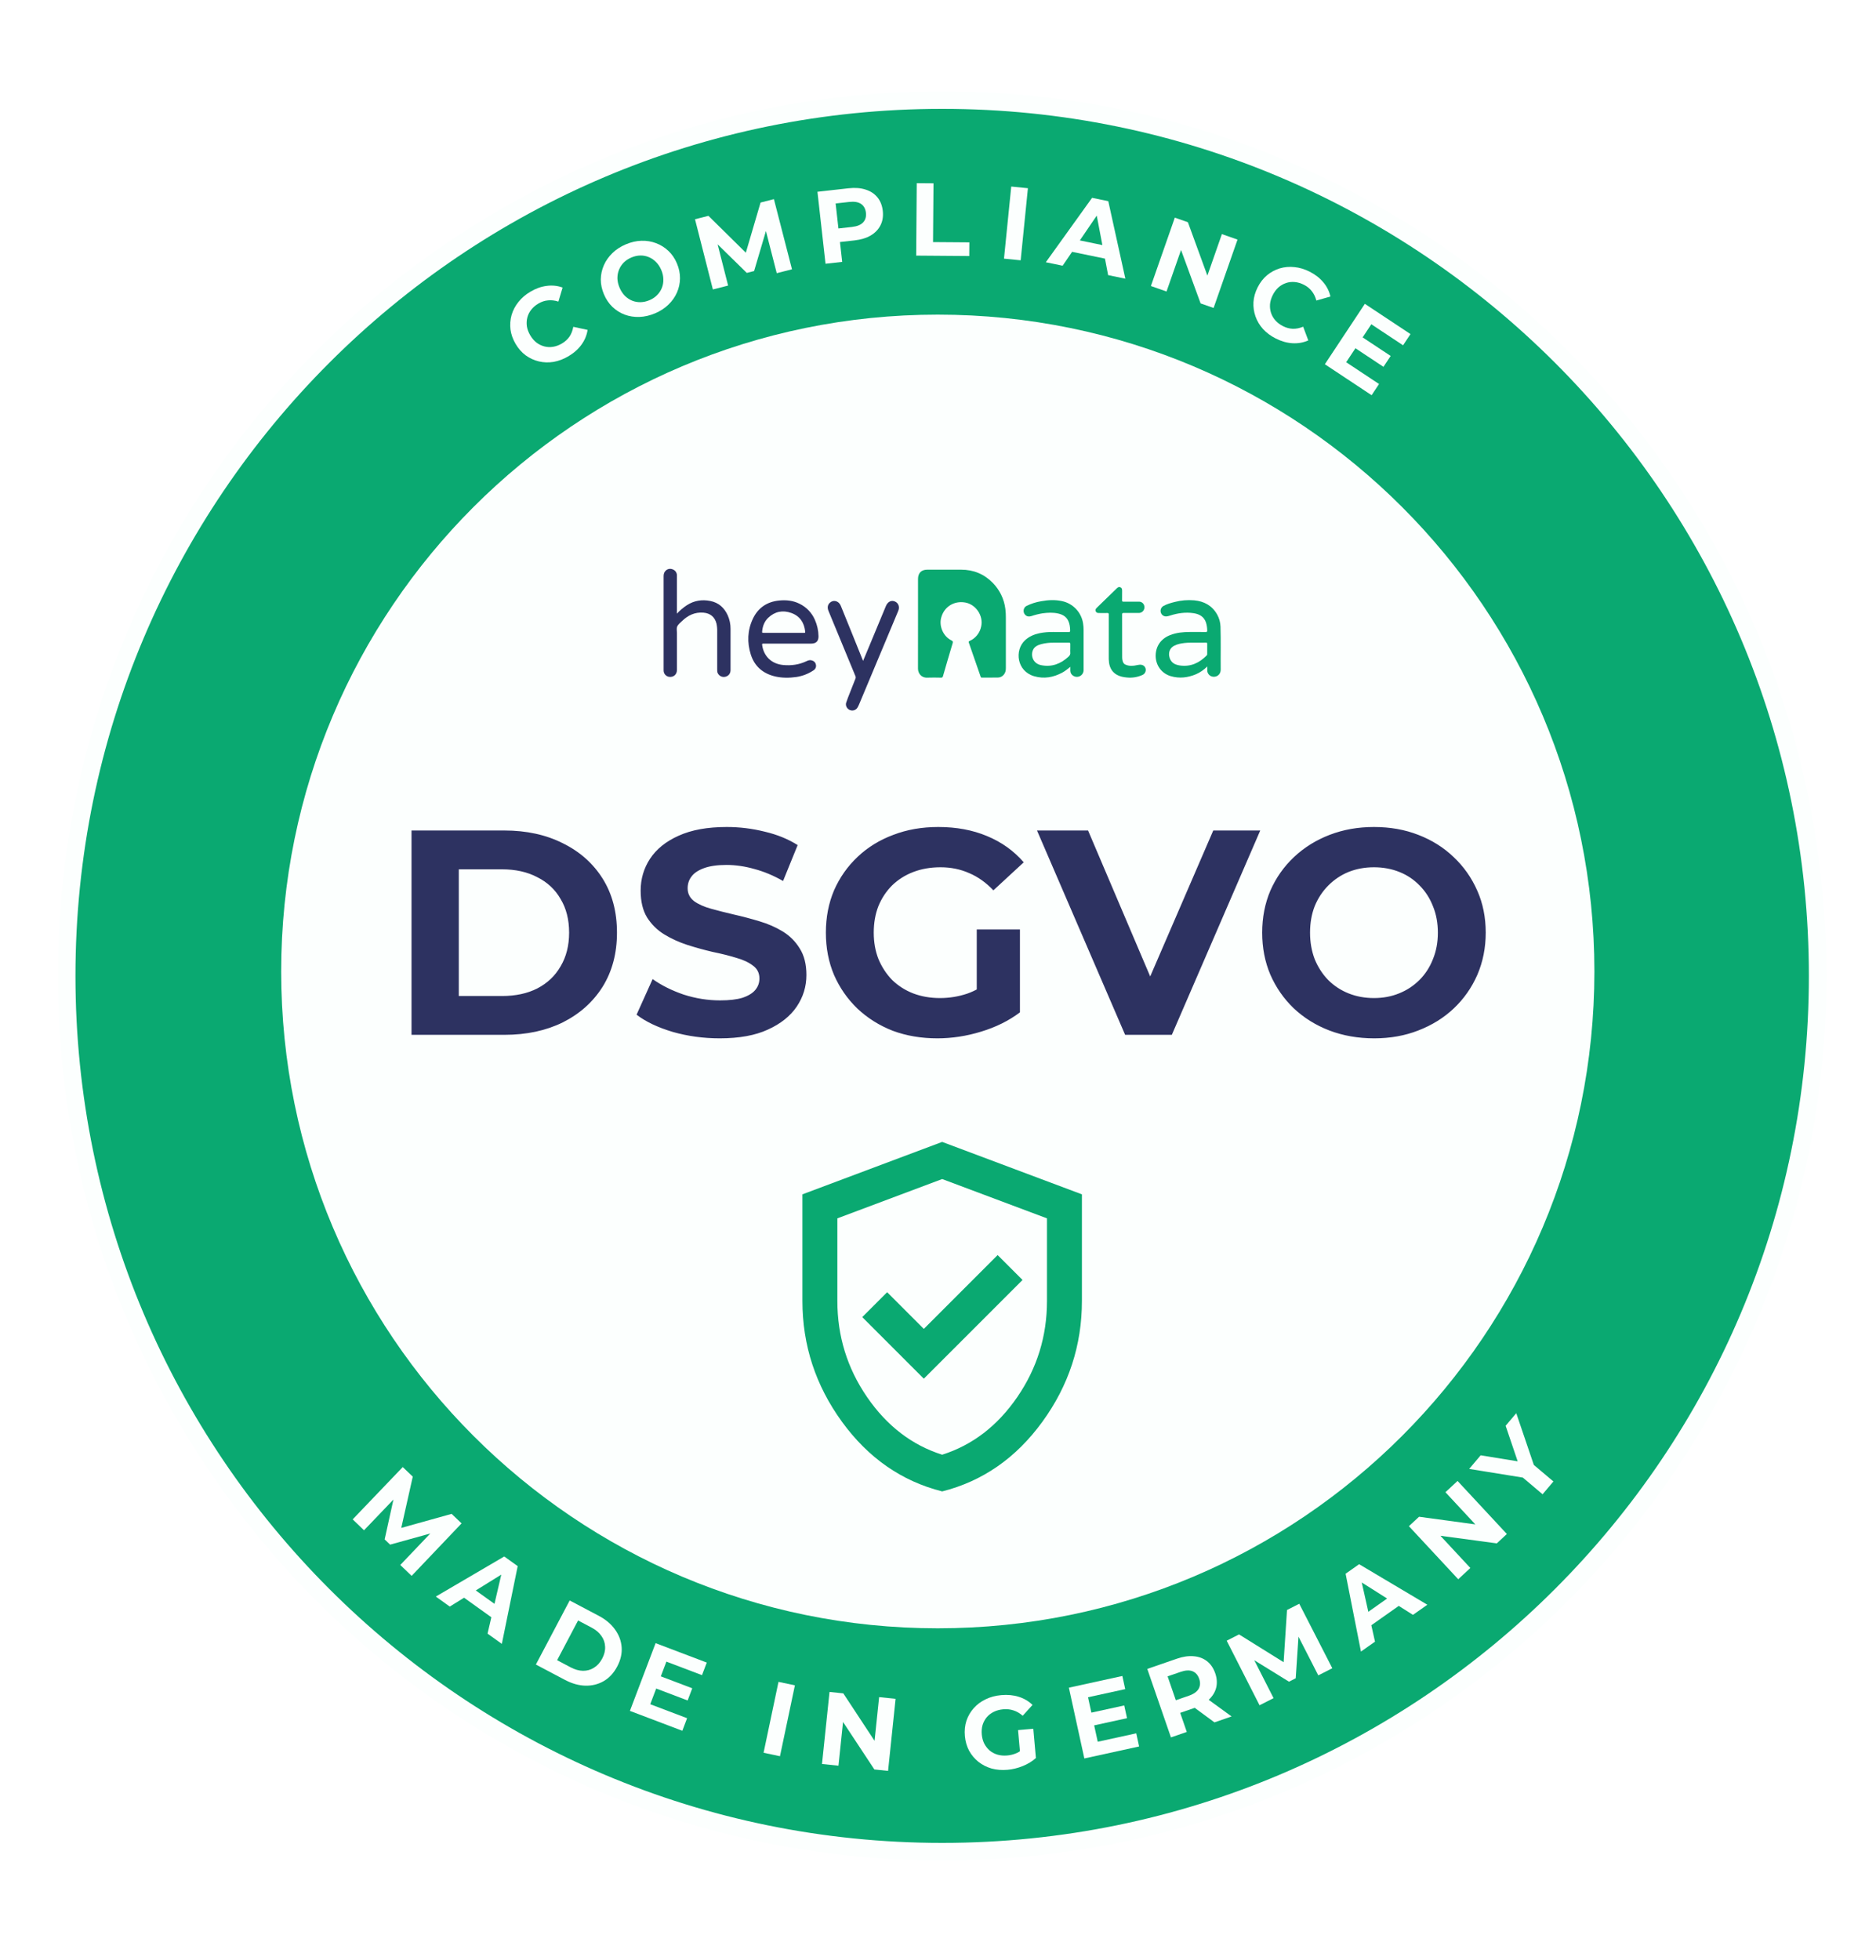 <svg width="225" height="235" viewBox="0 0 225 235" fill="none" xmlns="http://www.w3.org/2000/svg">
<path d="M113 222C170.99 222 218 174.99 218 117C218 59.01 170.99 12 113 12C55.01 12 8 59.01 8 117C8 174.99 55.01 222 113 222Z" fill="#0AA971" stroke="#FCFFFE" stroke-width="2.1"/>
<g filter="url(#filter0_d_6731_930)">
<path d="M112.475 195.222C155.967 195.222 191.225 159.965 191.225 116.472C191.225 72.98 155.967 37.722 112.475 37.722C68.982 37.722 33.725 72.98 33.725 116.472C33.725 159.965 68.982 195.222 112.475 195.222Z" fill="#FCFFFE"/>
</g>
<path d="M110.8 165.296L122.638 153.459L119.652 150.473L110.8 159.325L106.401 154.925L103.415 157.911L110.8 165.296ZM113 178.81C108.147 177.587 104.14 174.803 100.979 170.455C97.819 166.108 96.239 161.28 96.239 155.973V143.193L113 136.907L129.761 143.193V155.973C129.761 161.28 128.181 166.108 125.021 170.455C121.861 174.803 117.854 177.587 113 178.81ZM113 174.41C116.632 173.258 119.635 170.953 122.009 167.496C124.384 164.039 125.571 160.198 125.571 155.973V146.073L113 141.359L100.429 146.073V155.973C100.429 160.198 101.617 164.039 103.991 167.496C106.366 170.953 109.369 173.258 113 174.41Z" fill="#0AA971"/>
<path d="M49.357 124.07V99.57H60.487C63.147 99.57 65.492 100.083 67.522 101.11C69.552 102.113 71.139 103.525 72.282 105.345C73.425 107.165 73.997 109.323 73.997 111.82C73.997 114.293 73.425 116.452 72.282 118.295C71.139 120.115 69.552 121.538 67.522 122.565C65.492 123.568 63.147 124.07 60.487 124.07H49.357ZM55.027 119.415H60.207C61.84 119.415 63.252 119.112 64.442 118.505C65.656 117.875 66.589 116.988 67.242 115.845C67.919 114.702 68.257 113.36 68.257 111.82C68.257 110.257 67.919 108.915 67.242 107.795C66.589 106.652 65.656 105.777 64.442 105.17C63.252 104.54 61.84 104.225 60.207 104.225H55.027V119.415ZM86.323 124.49C84.363 124.49 82.485 124.233 80.688 123.72C78.891 123.183 77.445 122.495 76.348 121.655L78.273 117.385C79.323 118.132 80.56 118.75 81.983 119.24C83.43 119.707 84.888 119.94 86.358 119.94C87.478 119.94 88.376 119.835 89.053 119.625C89.753 119.392 90.266 119.077 90.593 118.68C90.92 118.283 91.083 117.828 91.083 117.315C91.083 116.662 90.826 116.148 90.313 115.775C89.8 115.378 89.123 115.063 88.283 114.83C87.443 114.573 86.51 114.34 85.483 114.13C84.48 113.897 83.465 113.617 82.438 113.29C81.435 112.963 80.513 112.543 79.673 112.03C78.833 111.517 78.145 110.84 77.608 110C77.095 109.16 76.838 108.087 76.838 106.78C76.838 105.38 77.212 104.108 77.958 102.965C78.728 101.798 79.871 100.877 81.388 100.2C82.928 99.5 84.853 99.15 87.163 99.15C88.703 99.15 90.22 99.337 91.713 99.71C93.207 100.06 94.525 100.597 95.668 101.32L93.918 105.625C92.775 104.972 91.632 104.493 90.488 104.19C89.345 103.863 88.225 103.7 87.128 103.7C86.031 103.7 85.133 103.828 84.433 104.085C83.733 104.342 83.231 104.68 82.928 105.1C82.625 105.497 82.473 105.963 82.473 106.5C82.473 107.13 82.73 107.643 83.243 108.04C83.757 108.413 84.433 108.717 85.273 108.95C86.113 109.183 87.035 109.417 88.038 109.65C89.065 109.883 90.08 110.152 91.083 110.455C92.11 110.758 93.043 111.167 93.883 111.68C94.723 112.193 95.4 112.87 95.913 113.71C96.45 114.55 96.718 115.612 96.718 116.895C96.718 118.272 96.333 119.532 95.563 120.675C94.793 121.818 93.638 122.74 92.098 123.44C90.582 124.14 88.656 124.49 86.323 124.49ZM112.423 124.49C110.486 124.49 108.701 124.187 107.068 123.58C105.458 122.95 104.046 122.063 102.832 120.92C101.643 119.777 100.709 118.435 100.033 116.895C99.379 115.355 99.052 113.663 99.052 111.82C99.052 109.977 99.379 108.285 100.033 106.745C100.709 105.205 101.654 103.863 102.868 102.72C104.081 101.577 105.504 100.702 107.138 100.095C108.771 99.465 110.568 99.15 112.528 99.15C114.698 99.15 116.646 99.512 118.373 100.235C120.123 100.958 121.593 102.008 122.783 103.385L119.143 106.745C118.256 105.812 117.288 105.123 116.238 104.68C115.188 104.213 114.044 103.98 112.808 103.98C111.618 103.98 110.533 104.167 109.553 104.54C108.573 104.913 107.721 105.45 106.998 106.15C106.298 106.85 105.749 107.678 105.353 108.635C104.979 109.592 104.793 110.653 104.793 111.82C104.793 112.963 104.979 114.013 105.353 114.97C105.749 115.927 106.298 116.767 106.998 117.49C107.721 118.19 108.561 118.727 109.518 119.1C110.498 119.473 111.571 119.66 112.738 119.66C113.858 119.66 114.943 119.485 115.993 119.135C117.066 118.762 118.104 118.143 119.108 117.28L122.328 121.375C120.998 122.378 119.446 123.148 117.673 123.685C115.923 124.222 114.173 124.49 112.423 124.49ZM117.148 120.64V111.435H122.328V121.375L117.148 120.64ZM134.944 124.07L124.374 99.57H130.499L139.739 121.27H136.134L145.514 99.57H151.149L140.544 124.07H134.944ZM164.822 124.49C162.885 124.49 161.088 124.175 159.432 123.545C157.798 122.915 156.375 122.028 155.162 120.885C153.972 119.742 153.038 118.4 152.362 116.86C151.708 115.32 151.382 113.64 151.382 111.82C151.382 110 151.708 108.32 152.362 106.78C153.038 105.24 153.983 103.898 155.197 102.755C156.41 101.612 157.833 100.725 159.467 100.095C161.1 99.465 162.873 99.15 164.787 99.15C166.723 99.15 168.497 99.465 170.107 100.095C171.74 100.725 173.152 101.612 174.342 102.755C175.555 103.898 176.5 105.24 177.177 106.78C177.853 108.297 178.192 109.977 178.192 111.82C178.192 113.64 177.853 115.332 177.177 116.895C176.5 118.435 175.555 119.777 174.342 120.92C173.152 122.04 171.74 122.915 170.107 123.545C168.497 124.175 166.735 124.49 164.822 124.49ZM164.787 119.66C165.883 119.66 166.887 119.473 167.797 119.1C168.73 118.727 169.547 118.19 170.247 117.49C170.947 116.79 171.483 115.962 171.857 115.005C172.253 114.048 172.452 112.987 172.452 111.82C172.452 110.653 172.253 109.592 171.857 108.635C171.483 107.678 170.947 106.85 170.247 106.15C169.57 105.45 168.765 104.913 167.832 104.54C166.898 104.167 165.883 103.98 164.787 103.98C163.69 103.98 162.675 104.167 161.742 104.54C160.832 104.913 160.027 105.45 159.327 106.15C158.627 106.85 158.078 107.678 157.682 108.635C157.308 109.592 157.122 110.653 157.122 111.82C157.122 112.963 157.308 114.025 157.682 115.005C158.078 115.962 158.615 116.79 159.292 117.49C159.992 118.19 160.808 118.727 161.742 119.1C162.675 119.473 163.69 119.66 164.787 119.66Z" fill="#2D3261"/>
<path d="M110.103 74.757V69.414C110.103 68.699 110.509 68.297 111.224 68.297C112.569 68.297 113.913 68.297 115.258 68.297C116.749 68.297 118.03 68.82 119.07 69.884C119.905 70.734 120.436 71.834 120.58 73.015C120.622 73.355 120.642 73.697 120.638 74.04C120.638 76.056 120.638 78.073 120.638 80.09C120.638 80.37 120.594 80.638 120.41 80.863C120.326 80.977 120.216 81.069 120.09 81.134C119.964 81.198 119.825 81.233 119.683 81.235C119.044 81.241 118.406 81.235 117.768 81.241C117.732 81.246 117.696 81.236 117.667 81.215C117.638 81.194 117.619 81.163 117.613 81.127C117.143 79.764 116.67 78.402 116.195 77.042C116.158 76.935 116.187 76.896 116.281 76.852C116.636 76.695 116.947 76.457 117.19 76.155C117.433 75.854 117.599 75.499 117.676 75.12C117.97 73.844 117.06 72.466 115.763 72.237C114.414 71.998 113.215 72.761 112.876 74.075C112.609 75.111 113.147 76.308 114.112 76.78C114.284 76.866 114.312 76.938 114.256 77.119C113.86 78.435 113.475 79.754 113.094 81.074C113.055 81.208 112.999 81.246 112.863 81.246C112.309 81.237 111.755 81.223 111.202 81.246C110.502 81.277 110.095 80.72 110.099 80.154C110.108 78.352 110.103 76.554 110.103 74.757Z" fill="#0AA971"/>
<path d="M81.179 73.581C81.54 73.189 81.948 72.843 82.395 72.551C83.263 71.999 84.206 71.853 85.205 72.056C86.203 72.259 86.858 72.862 87.274 73.757C87.508 74.277 87.626 74.841 87.619 75.41C87.623 77.05 87.623 78.691 87.619 80.332C87.619 80.72 87.415 81.004 87.072 81.117C86.913 81.172 86.742 81.177 86.581 81.13C86.42 81.082 86.278 80.986 86.176 80.853C86.083 80.738 86.03 80.597 86.024 80.45C86.024 80.372 86.018 80.293 86.018 80.215C86.018 78.715 86.018 77.214 86.018 75.715C86.028 75.395 85.999 75.075 85.932 74.761C85.735 73.972 85.186 73.521 84.371 73.453C83.328 73.368 82.494 73.778 81.773 74.484C81.567 74.685 81.316 74.874 81.212 75.129C81.126 75.347 81.189 75.627 81.189 75.879C81.189 77.363 81.189 78.846 81.189 80.329C81.189 80.868 80.779 81.22 80.247 81.148C80.079 81.122 79.924 81.042 79.806 80.919C79.688 80.797 79.614 80.639 79.596 80.47C79.591 80.414 79.591 80.358 79.591 80.298C79.591 76.562 79.591 72.826 79.591 69.09C79.591 68.843 79.642 68.62 79.82 68.442C79.924 68.329 80.06 68.25 80.21 68.217C80.361 68.184 80.518 68.198 80.66 68.257C80.806 68.305 80.934 68.395 81.028 68.516C81.122 68.637 81.177 68.783 81.187 68.936C81.191 69.009 81.191 69.082 81.187 69.155V73.579L81.179 73.581Z" fill="#2D3261"/>
<path d="M94.473 77.165C93.501 77.165 92.53 77.165 91.558 77.165C91.406 77.165 91.392 77.201 91.41 77.337C91.595 78.697 92.552 79.6 93.933 79.73C94.91 79.822 95.844 79.693 96.733 79.269C96.914 79.183 97.102 79.116 97.304 79.161C97.585 79.224 97.789 79.385 97.853 79.671C97.887 79.804 97.878 79.944 97.825 80.071C97.773 80.197 97.68 80.303 97.562 80.373C96.942 80.788 96.237 81.06 95.498 81.169C94.659 81.287 93.82 81.294 92.989 81.105C91.523 80.767 90.499 79.902 90.046 78.468C89.593 77.034 89.64 75.569 90.296 74.185C90.916 72.875 91.985 72.147 93.441 71.999C94.295 71.913 95.123 71.999 95.898 72.388C96.727 72.793 97.382 73.482 97.742 74.329C98.012 74.942 98.156 75.602 98.167 76.271C98.18 76.862 97.887 77.164 97.287 77.165C96.349 77.166 95.411 77.166 94.473 77.165ZM93.985 75.877C94.803 75.877 95.624 75.877 96.442 75.877C96.553 75.877 96.586 75.851 96.573 75.736C96.459 74.662 95.948 73.864 94.906 73.49C93.88 73.123 92.936 73.309 92.138 74.067C91.687 74.496 91.476 75.046 91.414 75.656C91.392 75.874 91.393 75.874 91.613 75.874L93.985 75.877Z" fill="#2D3261"/>
<path d="M144.79 79.903C144.406 80.299 143.948 80.617 143.441 80.838C142.461 81.246 141.458 81.372 140.418 81.067C139.297 80.739 138.577 79.728 138.607 78.55C138.636 77.44 139.258 76.575 140.32 76.152C141.089 75.847 141.892 75.768 142.71 75.77C143.343 75.77 143.976 75.764 144.607 75.775C144.764 75.775 144.794 75.727 144.789 75.585C144.786 75.264 144.737 74.946 144.643 74.64C144.407 73.938 143.859 73.625 143.169 73.519C142.202 73.371 141.259 73.505 140.334 73.802C140.217 73.842 140.097 73.873 139.975 73.894C139.824 73.924 139.668 73.899 139.534 73.825C139.401 73.75 139.297 73.631 139.243 73.488C139.184 73.341 139.179 73.177 139.229 73.026C139.279 72.875 139.38 72.747 139.516 72.663C139.947 72.42 140.42 72.29 140.895 72.17C141.652 71.974 142.438 71.908 143.217 71.975C144.415 72.083 145.373 72.605 145.976 73.67C146.229 74.117 146.368 74.618 146.383 75.13C146.435 76.837 146.39 78.544 146.407 80.251C146.414 80.971 145.809 81.252 145.332 81.103C145.181 81.054 145.048 80.96 144.952 80.834C144.856 80.708 144.801 80.555 144.795 80.397C144.785 80.249 144.79 80.098 144.79 79.903ZM143.421 77.052C143.028 77.062 142.554 77.034 142.081 77.089C141.65 77.141 141.225 77.214 140.832 77.418C139.993 77.855 140.127 78.857 140.518 79.312C140.787 79.626 141.144 79.735 141.531 79.789C142.82 79.966 143.853 79.47 144.734 78.576C144.755 78.553 144.77 78.526 144.78 78.496C144.789 78.466 144.792 78.435 144.788 78.404C144.788 78.001 144.783 77.596 144.788 77.192C144.788 77.069 144.747 77.045 144.633 77.046C144.258 77.057 143.879 77.052 143.421 77.052Z" fill="#0AA971"/>
<path d="M128.37 79.949C128.048 80.207 127.75 80.456 127.406 80.641C126.335 81.217 125.205 81.419 124.023 81.071C121.938 80.459 121.67 77.969 122.918 76.782C123.416 76.31 124.022 76.056 124.685 75.914C125.222 75.809 125.768 75.761 126.315 75.771C126.936 75.771 127.557 75.771 128.179 75.775C128.324 75.775 128.358 75.73 128.351 75.593C128.341 75.18 128.296 74.776 128.107 74.4C127.859 73.904 127.423 73.671 126.908 73.555C126.283 73.414 125.652 73.45 125.023 73.534C124.578 73.608 124.14 73.717 123.713 73.861C123.443 73.947 123.19 73.941 122.972 73.731C122.649 73.419 122.714 72.859 123.109 72.65C123.661 72.377 124.25 72.187 124.857 72.087C125.695 71.93 126.537 71.885 127.378 72.07C128.019 72.207 128.604 72.535 129.054 73.011C129.504 73.486 129.799 74.087 129.898 74.733C129.941 74.999 129.963 75.268 129.962 75.537C129.962 77.133 129.962 78.728 129.962 80.323C129.966 80.466 129.932 80.609 129.862 80.735C129.792 80.861 129.689 80.966 129.564 81.039C129.44 81.112 129.297 81.15 129.153 81.15C129.008 81.149 128.866 81.11 128.742 81.036C128.632 80.978 128.54 80.891 128.474 80.785C128.408 80.68 128.372 80.559 128.368 80.435C128.364 80.271 128.37 80.11 128.37 79.949ZM128.364 77.802C128.364 77.606 128.356 77.409 128.364 77.214C128.37 77.086 128.329 77.052 128.202 77.054C127.609 77.061 127.017 77.058 126.424 77.054C125.905 77.04 125.387 77.098 124.884 77.226C124.443 77.349 124.032 77.537 123.862 77.999C123.612 78.677 123.927 79.562 124.869 79.749C126.145 80.007 127.209 79.591 128.14 78.741C128.299 78.596 128.399 78.442 128.364 78.216C128.355 78.076 128.354 77.936 128.364 77.797V77.802Z" fill="#0AA971"/>
<path d="M103.514 79.238L104.204 77.587C104.883 75.957 105.561 74.326 106.239 72.692C106.261 72.641 106.283 72.589 106.31 72.539C106.544 72.1 106.945 71.938 107.35 72.123C107.754 72.307 107.922 72.766 107.743 73.208C107.538 73.712 107.326 74.212 107.115 74.714C105.752 77.967 104.389 81.22 103.026 84.473C102.977 84.591 102.92 84.706 102.854 84.816C102.765 84.972 102.622 85.09 102.452 85.147C102.281 85.205 102.096 85.198 101.93 85.129C101.585 84.987 101.373 84.599 101.486 84.246C101.62 83.83 101.789 83.426 101.947 83.019C102.162 82.465 102.378 81.911 102.601 81.36C102.622 81.312 102.632 81.26 102.631 81.208C102.63 81.156 102.617 81.104 102.595 81.057C101.519 78.462 100.446 75.866 99.376 73.269C99.203 72.863 99.259 72.524 99.519 72.274C99.944 71.865 100.595 72.034 100.836 72.617C101.238 73.598 101.633 74.582 102.032 75.563C102.515 76.782 103.009 77.993 103.514 79.238Z" fill="#2D3261"/>
<path d="M132.981 76.421C132.981 75.506 132.981 74.59 132.981 73.673C132.981 73.532 132.943 73.492 132.803 73.496C132.464 73.507 132.125 73.496 131.786 73.496C131.619 73.496 131.483 73.452 131.417 73.288C131.351 73.124 131.412 72.997 131.532 72.88C132.316 72.12 133.098 71.356 133.883 70.596C134.016 70.468 134.154 70.318 134.369 70.41C134.583 70.502 134.583 70.687 134.581 70.88C134.576 71.245 134.581 71.61 134.576 71.975C134.576 72.101 134.608 72.138 134.736 72.137C135.357 72.13 135.978 72.13 136.599 72.137C136.736 72.133 136.87 72.174 136.982 72.252C137.094 72.33 137.177 72.442 137.22 72.571C137.268 72.707 137.273 72.853 137.235 72.991C137.196 73.13 137.116 73.253 137.006 73.344C136.866 73.451 136.691 73.504 136.515 73.491C135.928 73.491 135.34 73.491 134.752 73.491C134.61 73.491 134.58 73.531 134.58 73.669C134.585 75.349 134.58 77.028 134.585 78.707C134.585 78.953 134.598 79.201 134.714 79.429C134.772 79.546 134.871 79.637 134.991 79.687C135.443 79.882 135.904 79.854 136.371 79.743C136.467 79.721 136.564 79.705 136.662 79.696C137.044 79.667 137.315 79.843 137.401 80.168C137.436 80.323 137.414 80.486 137.34 80.626C137.265 80.767 137.142 80.876 136.994 80.935C136.419 81.19 135.787 81.291 135.16 81.227C134.746 81.19 134.344 81.115 133.976 80.914C133.402 80.6 133.114 80.095 133.015 79.468C132.98 79.178 132.968 78.886 132.979 78.594C132.979 77.87 132.98 77.146 132.981 76.421Z" fill="#0AA971"/>
<g filter="url(#filter1_d_6731_930)">
<path d="M68.176 42.712C67.599 43.052 67.007 43.278 66.399 43.387C65.794 43.485 65.206 43.467 64.637 43.332C64.067 43.198 63.541 42.957 63.056 42.608C62.579 42.256 62.174 41.799 61.842 41.236C61.51 40.673 61.304 40.098 61.226 39.51C61.155 38.918 61.198 38.34 61.355 37.776C61.519 37.209 61.792 36.687 62.174 36.212C62.552 35.729 63.033 35.315 63.617 34.97C64.265 34.587 64.917 34.356 65.571 34.277C66.229 34.186 66.864 34.253 67.477 34.477L66.972 36.159C66.543 36.019 66.129 35.97 65.732 36.012C65.33 36.048 64.944 36.175 64.574 36.394C64.225 36.6 63.938 36.846 63.713 37.133C63.488 37.419 63.332 37.733 63.245 38.072C63.157 38.412 63.139 38.764 63.191 39.128C63.249 39.487 63.384 39.845 63.594 40.201C63.805 40.557 64.053 40.847 64.34 41.072C64.633 41.293 64.95 41.447 65.29 41.534C65.63 41.622 65.979 41.636 66.339 41.578C66.698 41.519 67.052 41.387 67.401 41.18C67.772 40.962 68.071 40.688 68.301 40.361C68.526 40.026 68.678 39.633 68.758 39.183L70.475 39.552C70.375 40.197 70.129 40.789 69.737 41.328C69.352 41.863 68.831 42.325 68.176 42.712Z" fill="#FCFFFE"/>
<path d="M78.572 37.564C77.939 37.831 77.309 37.977 76.681 38C76.061 38.02 75.473 37.927 74.919 37.721C74.373 37.512 73.883 37.203 73.449 36.793C73.023 36.381 72.684 35.877 72.433 35.283C72.182 34.689 72.056 34.095 72.057 33.502C72.065 32.906 72.188 32.337 72.427 31.796C72.665 31.255 73.007 30.769 73.454 30.338C73.9 29.906 74.436 29.559 75.06 29.294C75.693 29.027 76.315 28.885 76.928 28.868C77.548 28.848 78.132 28.943 78.678 29.152C79.232 29.358 79.726 29.665 80.16 30.075C80.59 30.476 80.933 30.978 81.187 31.58C81.439 32.174 81.562 32.773 81.557 33.377C81.549 33.974 81.425 34.542 81.187 35.083C80.953 35.613 80.613 36.094 80.167 36.525C79.728 36.953 79.196 37.3 78.572 37.564ZM77.893 35.992C78.251 35.84 78.553 35.641 78.799 35.393C79.052 35.142 79.244 34.854 79.376 34.529C79.508 34.204 79.569 33.859 79.559 33.495C79.556 33.128 79.474 32.754 79.313 32.373C79.152 31.992 78.941 31.673 78.679 31.415C78.425 31.154 78.135 30.958 77.81 30.826C77.492 30.691 77.155 30.627 76.799 30.634C76.443 30.641 76.085 30.72 75.727 30.872C75.369 31.023 75.064 31.224 74.81 31.475C74.565 31.723 74.376 32.009 74.244 32.334C74.112 32.659 74.048 33.006 74.05 33.373C74.061 33.737 74.146 34.109 74.307 34.49C74.465 34.864 74.673 35.184 74.93 35.453C75.192 35.711 75.481 35.907 75.799 36.042C76.124 36.174 76.465 36.236 76.821 36.229C77.178 36.222 77.535 36.143 77.893 35.992Z" fill="#FCFFFE"/>
<path d="M85.5 34.704L83.356 26.286L84.967 25.876L90.064 30.903L89.21 31.121L91.22 24.283L92.82 23.875L94.988 32.287L93.16 32.752L91.718 27.14L92.054 27.054L90.444 32.496L89.566 32.72L85.489 28.727L85.897 28.622L87.328 34.238L85.5 34.704Z" fill="#FCFFFE"/>
<path d="M99.01 31.623L98.041 22.991L101.778 22.572C102.55 22.485 103.231 22.538 103.818 22.73C104.405 22.914 104.877 23.223 105.233 23.657C105.59 24.092 105.805 24.634 105.878 25.283C105.95 25.924 105.86 26.497 105.609 26.999C105.357 27.502 104.966 27.912 104.436 28.23C103.904 28.539 103.252 28.737 102.479 28.824L99.853 29.119L100.64 28.119L101.008 31.399L99.01 31.623ZM100.664 28.341L99.67 27.491L102.186 27.209C102.802 27.139 103.248 26.956 103.523 26.659C103.797 26.362 103.908 25.979 103.856 25.51C103.802 25.033 103.608 24.68 103.275 24.452C102.941 24.223 102.466 24.143 101.849 24.212L99.334 24.494L100.115 23.445L100.664 28.341Z" fill="#FCFFFE"/>
<path d="M109.883 30.647L109.95 21.961L111.96 21.977L111.906 29.025L116.261 29.058L116.249 30.696L109.883 30.647Z" fill="#FCFFFE"/>
<path d="M120.415 31.008L121.284 22.365L123.284 22.566L122.415 31.209L120.415 31.008Z" fill="#FCFFFE"/>
<path d="M125.43 31.442L130.979 23.718L132.924 24.12L134.97 33.413L132.904 32.986L131.345 24.833L132.122 24.994L127.447 31.859L125.43 31.442ZM127.703 30.011L128.534 28.624L132.909 29.528L133.135 31.133L127.703 30.011Z" fill="#FCFFFE"/>
<path d="M138.035 34.293L140.903 26.094L142.472 26.643L145.245 34.238L144.484 33.972L146.549 28.068L148.423 28.724L145.555 36.923L143.997 36.378L141.213 28.779L141.974 29.045L139.909 34.949L138.035 34.293Z" fill="#FCFFFE"/>
<path d="M153.011 40.584C152.413 40.282 151.904 39.905 151.484 39.452C151.074 38.995 150.773 38.491 150.579 37.939C150.384 37.387 150.303 36.813 150.335 36.218C150.374 35.626 150.541 35.038 150.835 34.455C151.129 33.871 151.503 33.388 151.955 33.005C152.415 32.625 152.925 32.35 153.484 32.178C154.051 32.01 154.638 31.958 155.244 32.023C155.854 32.081 156.462 32.262 157.068 32.568C157.74 32.907 158.286 33.33 158.706 33.838C159.137 34.343 159.424 34.914 159.566 35.551L157.877 36.033C157.764 35.596 157.582 35.222 157.332 34.91C157.085 34.591 156.77 34.335 156.385 34.141C156.024 33.959 155.661 33.85 155.299 33.816C154.936 33.781 154.589 33.819 154.255 33.928C153.922 34.038 153.616 34.213 153.338 34.453C153.067 34.696 152.838 35.002 152.652 35.371C152.466 35.741 152.355 36.107 152.321 36.469C152.294 36.835 152.335 37.185 152.445 37.518C152.555 37.852 152.731 38.154 152.974 38.425C153.218 38.696 153.52 38.922 153.882 39.105C154.266 39.299 154.658 39.404 155.058 39.42C155.461 39.429 155.874 39.345 156.296 39.169L156.912 40.814C156.315 41.078 155.684 41.19 155.018 41.151C154.36 41.115 153.691 40.926 153.011 40.584Z" fill="#FCFFFE"/>
<path d="M163.304 40.367L166.791 42.676L165.927 43.98L162.441 41.67L163.304 40.367ZM161.455 43.428L165.397 46.039L164.506 47.384L158.898 43.67L163.695 36.428L169.168 40.053L168.277 41.398L164.47 38.877L161.455 43.428Z" fill="#FCFFFE"/>
</g>
<g filter="url(#filter2_d_6731_930)">
<path d="M42.298 182.164L48.304 175.89L49.506 177.039L47.938 184.025L47.301 183.415L54.167 181.502L55.359 182.643L49.37 188.935L48.008 187.63L52.006 183.436L52.257 183.676L46.787 185.191L46.133 184.564L47.363 178.991L47.667 179.282L43.66 183.469L42.298 182.164Z" fill="#FCFFFE"/>
<path d="M52.27 191.417L60.476 186.61L62.09 187.766L60.189 197.09L58.474 195.861L60.357 187.777L61.003 188.239L53.945 192.617L52.27 191.417ZM54.928 191.031L56.25 190.101L59.882 192.702L59.437 194.261L54.928 191.031Z" fill="#FCFFFE"/>
<path d="M64.271 199.567L68.326 191.885L71.816 193.727C72.65 194.167 73.3 194.716 73.767 195.374C74.237 196.024 74.501 196.729 74.558 197.489C74.616 198.249 74.438 199.02 74.025 199.803C73.615 200.579 73.079 201.161 72.415 201.55C71.756 201.931 71.023 202.115 70.216 202.101C69.414 202.08 68.595 201.849 67.761 201.409L64.271 199.567ZM66.82 199.045L68.444 199.903C68.956 200.173 69.449 200.311 69.922 200.318C70.407 200.321 70.846 200.198 71.24 199.947C71.642 199.701 71.97 199.336 72.225 198.853C72.484 198.363 72.6 197.887 72.573 197.423C72.557 196.957 72.409 196.528 72.129 196.137C71.86 195.742 71.47 195.41 70.958 195.14L69.333 194.283L66.82 199.045Z" fill="#FCFFFE"/>
<path d="M79.117 200.93L83.026 202.413L82.472 203.875L78.562 202.391L79.117 200.93ZM77.988 204.324L82.408 206.001L81.836 207.509L75.548 205.123L78.63 197.002L84.767 199.331L84.195 200.839L79.925 199.219L77.988 204.324Z" fill="#FCFFFE"/>
<path d="M91.58 210.144L93.37 201.644L95.337 202.058L93.547 210.558L91.58 210.144Z" fill="#FCFFFE"/>
<path d="M98.587 211.489L99.49 202.85L101.144 203.023L105.591 209.776L104.789 209.692L105.439 203.472L107.413 203.678L106.511 212.317L104.869 212.146L100.41 205.392L101.212 205.475L100.562 211.696L98.587 211.489Z" fill="#FCFFFE"/>
<path d="M120.842 212.186C120.158 212.246 119.518 212.195 118.922 212.032C118.334 211.861 117.808 211.592 117.343 211.226C116.887 210.86 116.515 210.415 116.228 209.893C115.949 209.369 115.781 208.782 115.723 208.131C115.665 207.48 115.727 206.872 115.909 206.308C116.1 205.743 116.392 205.239 116.784 204.798C117.177 204.356 117.652 204.002 118.21 203.736C118.767 203.463 119.391 203.295 120.083 203.233C120.85 203.165 121.549 203.232 122.182 203.433C122.822 203.634 123.375 203.958 123.838 204.407L122.658 205.708C122.316 205.406 121.952 205.193 121.567 205.07C121.182 204.938 120.771 204.892 120.334 204.93C119.914 204.968 119.536 205.068 119.202 205.23C118.868 205.393 118.584 205.609 118.35 205.879C118.125 206.148 117.957 206.458 117.847 206.808C117.746 207.158 117.713 207.539 117.75 207.951C117.786 208.355 117.885 208.72 118.046 209.046C118.217 209.371 118.437 209.65 118.706 209.884C118.984 210.108 119.297 210.272 119.647 210.373C120.005 210.474 120.39 210.507 120.802 210.47C121.197 210.435 121.575 210.339 121.935 210.182C122.302 210.017 122.649 209.766 122.977 209.429L124.242 210.774C123.804 211.171 123.28 211.491 122.671 211.736C122.07 211.981 121.46 212.131 120.842 212.186ZM122.39 210.678L122.101 207.427L123.93 207.264L124.242 210.774L122.39 210.678Z" fill="#FCFFFE"/>
<path d="M130.751 205.364L134.836 204.471L135.17 205.998L131.084 206.891L130.751 205.364ZM131.659 208.823L136.278 207.814L136.622 209.39L130.052 210.826L128.197 202.34L134.61 200.938L134.954 202.514L130.493 203.489L131.659 208.823Z" fill="#FCFFFE"/>
<path d="M140.438 208.303L137.601 200.093L141.155 198.865C141.89 198.611 142.565 198.513 143.181 198.572C143.793 198.623 144.321 198.821 144.765 199.167C145.208 199.513 145.536 199.994 145.75 200.612C145.961 201.222 145.998 201.8 145.863 202.345C145.725 202.883 145.431 203.361 144.98 203.78C144.529 204.198 143.936 204.534 143.201 204.788L140.703 205.651L141.26 204.527L142.338 207.646L140.438 208.303ZM145.657 206.5L142.575 204.23L144.604 203.529L147.71 205.79L145.657 206.5ZM141.333 204.738L140.18 204.138L142.573 203.311C143.16 203.109 143.554 202.832 143.757 202.482C143.957 202.124 143.98 201.722 143.826 201.277C143.67 200.823 143.403 200.521 143.028 200.371C142.652 200.221 142.171 200.247 141.584 200.45L139.192 201.276L139.724 200.081L141.333 204.738Z" fill="#FCFFFE"/>
<path d="M151.065 204.45L147.125 196.709L148.607 195.955L154.683 199.741L153.898 200.14L154.358 193.028L155.828 192.279L159.791 200.009L158.11 200.865L155.47 195.706L155.78 195.548L155.404 201.212L154.597 201.623L149.742 198.622L150.118 198.43L152.746 203.595L151.065 204.45Z" fill="#FCFFFE"/>
<path d="M163.228 198.01L161.386 188.68L163.008 187.536L171.189 192.396L169.465 193.611L162.449 189.175L163.098 188.718L164.912 196.823L163.228 198.01ZM163.737 195.373L163.294 193.818L166.944 191.244L168.27 192.176L163.737 195.373Z" fill="#FCFFFE"/>
<path d="M174.894 189.341L168.979 182.979L170.197 181.847L178.209 182.937L177.618 183.487L173.359 178.907L174.813 177.555L180.728 183.916L179.52 185.04L171.498 183.958L172.089 183.409L176.348 187.989L174.894 189.341Z" fill="#FCFFFE"/>
<path d="M185.011 179.152L182.3 176.861L183.526 177.295L176.206 176.112L177.584 174.482L183.199 175.394L182.406 176.332L180.58 170.938L181.854 169.431L184.239 176.452L183.598 175.326L186.309 177.617L185.011 179.152Z" fill="#FCFFFE"/>
</g>
<defs>
<filter id="filter0_d_6731_930" x="0.84" y="4.838" width="223.269" height="223.269" filterUnits="userSpaceOnUse" color-interpolation-filters="sRGB">
<feFlood flood-opacity="0" result="BackgroundImageFix"/>
<feColorMatrix in="SourceAlpha" type="matrix" values="0 0 0 0 0 0 0 0 0 0 0 0 0 0 0 0 0 0 127 0" result="hardAlpha"/>
<feOffset/>
<feGaussianBlur stdDeviation="16.442"/>
<feComposite in2="hardAlpha" operator="out"/>
<feColorMatrix type="matrix" values="0 0 0 0 0 0 0 0 0 0 0 0 0 0 0 0 0 0 0.15 0"/>
<feBlend mode="normal" in2="BackgroundImageFix" result="effect1_dropShadow_6731_930"/>
<feBlend mode="normal" in="SourceGraphic" in2="effect1_dropShadow_6731_930" result="shape"/>
</filter>
<filter id="filter1_d_6731_930" x="37.603" y="0.007" width="153.654" height="69.332" filterUnits="userSpaceOnUse" color-interpolation-filters="sRGB">
<feFlood flood-opacity="0" result="BackgroundImageFix"/>
<feColorMatrix in="SourceAlpha" type="matrix" values="0 0 0 0 0 0 0 0 0 0 0 0 0 0 0 0 0 0 127 0" result="hardAlpha"/>
<feOffset/>
<feGaussianBlur stdDeviation="10.977"/>
<feComposite in2="hardAlpha" operator="out"/>
<feColorMatrix type="matrix" values="0 0 0 0 0 0 0 0 0 0 0 0 0 0 0 0 0 0 0.25 0"/>
<feBlend mode="normal" in2="BackgroundImageFix" result="effect1_dropShadow_6731_930"/>
<feBlend mode="normal" in="SourceGraphic" in2="effect1_dropShadow_6731_930" result="shape"/>
</filter>
<filter id="filter2_d_6731_930" x="20.343" y="147.477" width="190.099" height="87.083" filterUnits="userSpaceOnUse" color-interpolation-filters="sRGB">
<feFlood flood-opacity="0" result="BackgroundImageFix"/>
<feColorMatrix in="SourceAlpha" type="matrix" values="0 0 0 0 0 0 0 0 0 0 0 0 0 0 0 0 0 0 127 0" result="hardAlpha"/>
<feOffset/>
<feGaussianBlur stdDeviation="10.977"/>
<feComposite in2="hardAlpha" operator="out"/>
<feColorMatrix type="matrix" values="0 0 0 0 0 0 0 0 0 0 0 0 0 0 0 0 0 0 0.25 0"/>
<feBlend mode="normal" in2="BackgroundImageFix" result="effect1_dropShadow_6731_930"/>
<feBlend mode="normal" in="SourceGraphic" in2="effect1_dropShadow_6731_930" result="shape"/>
</filter>
</defs>
</svg>
